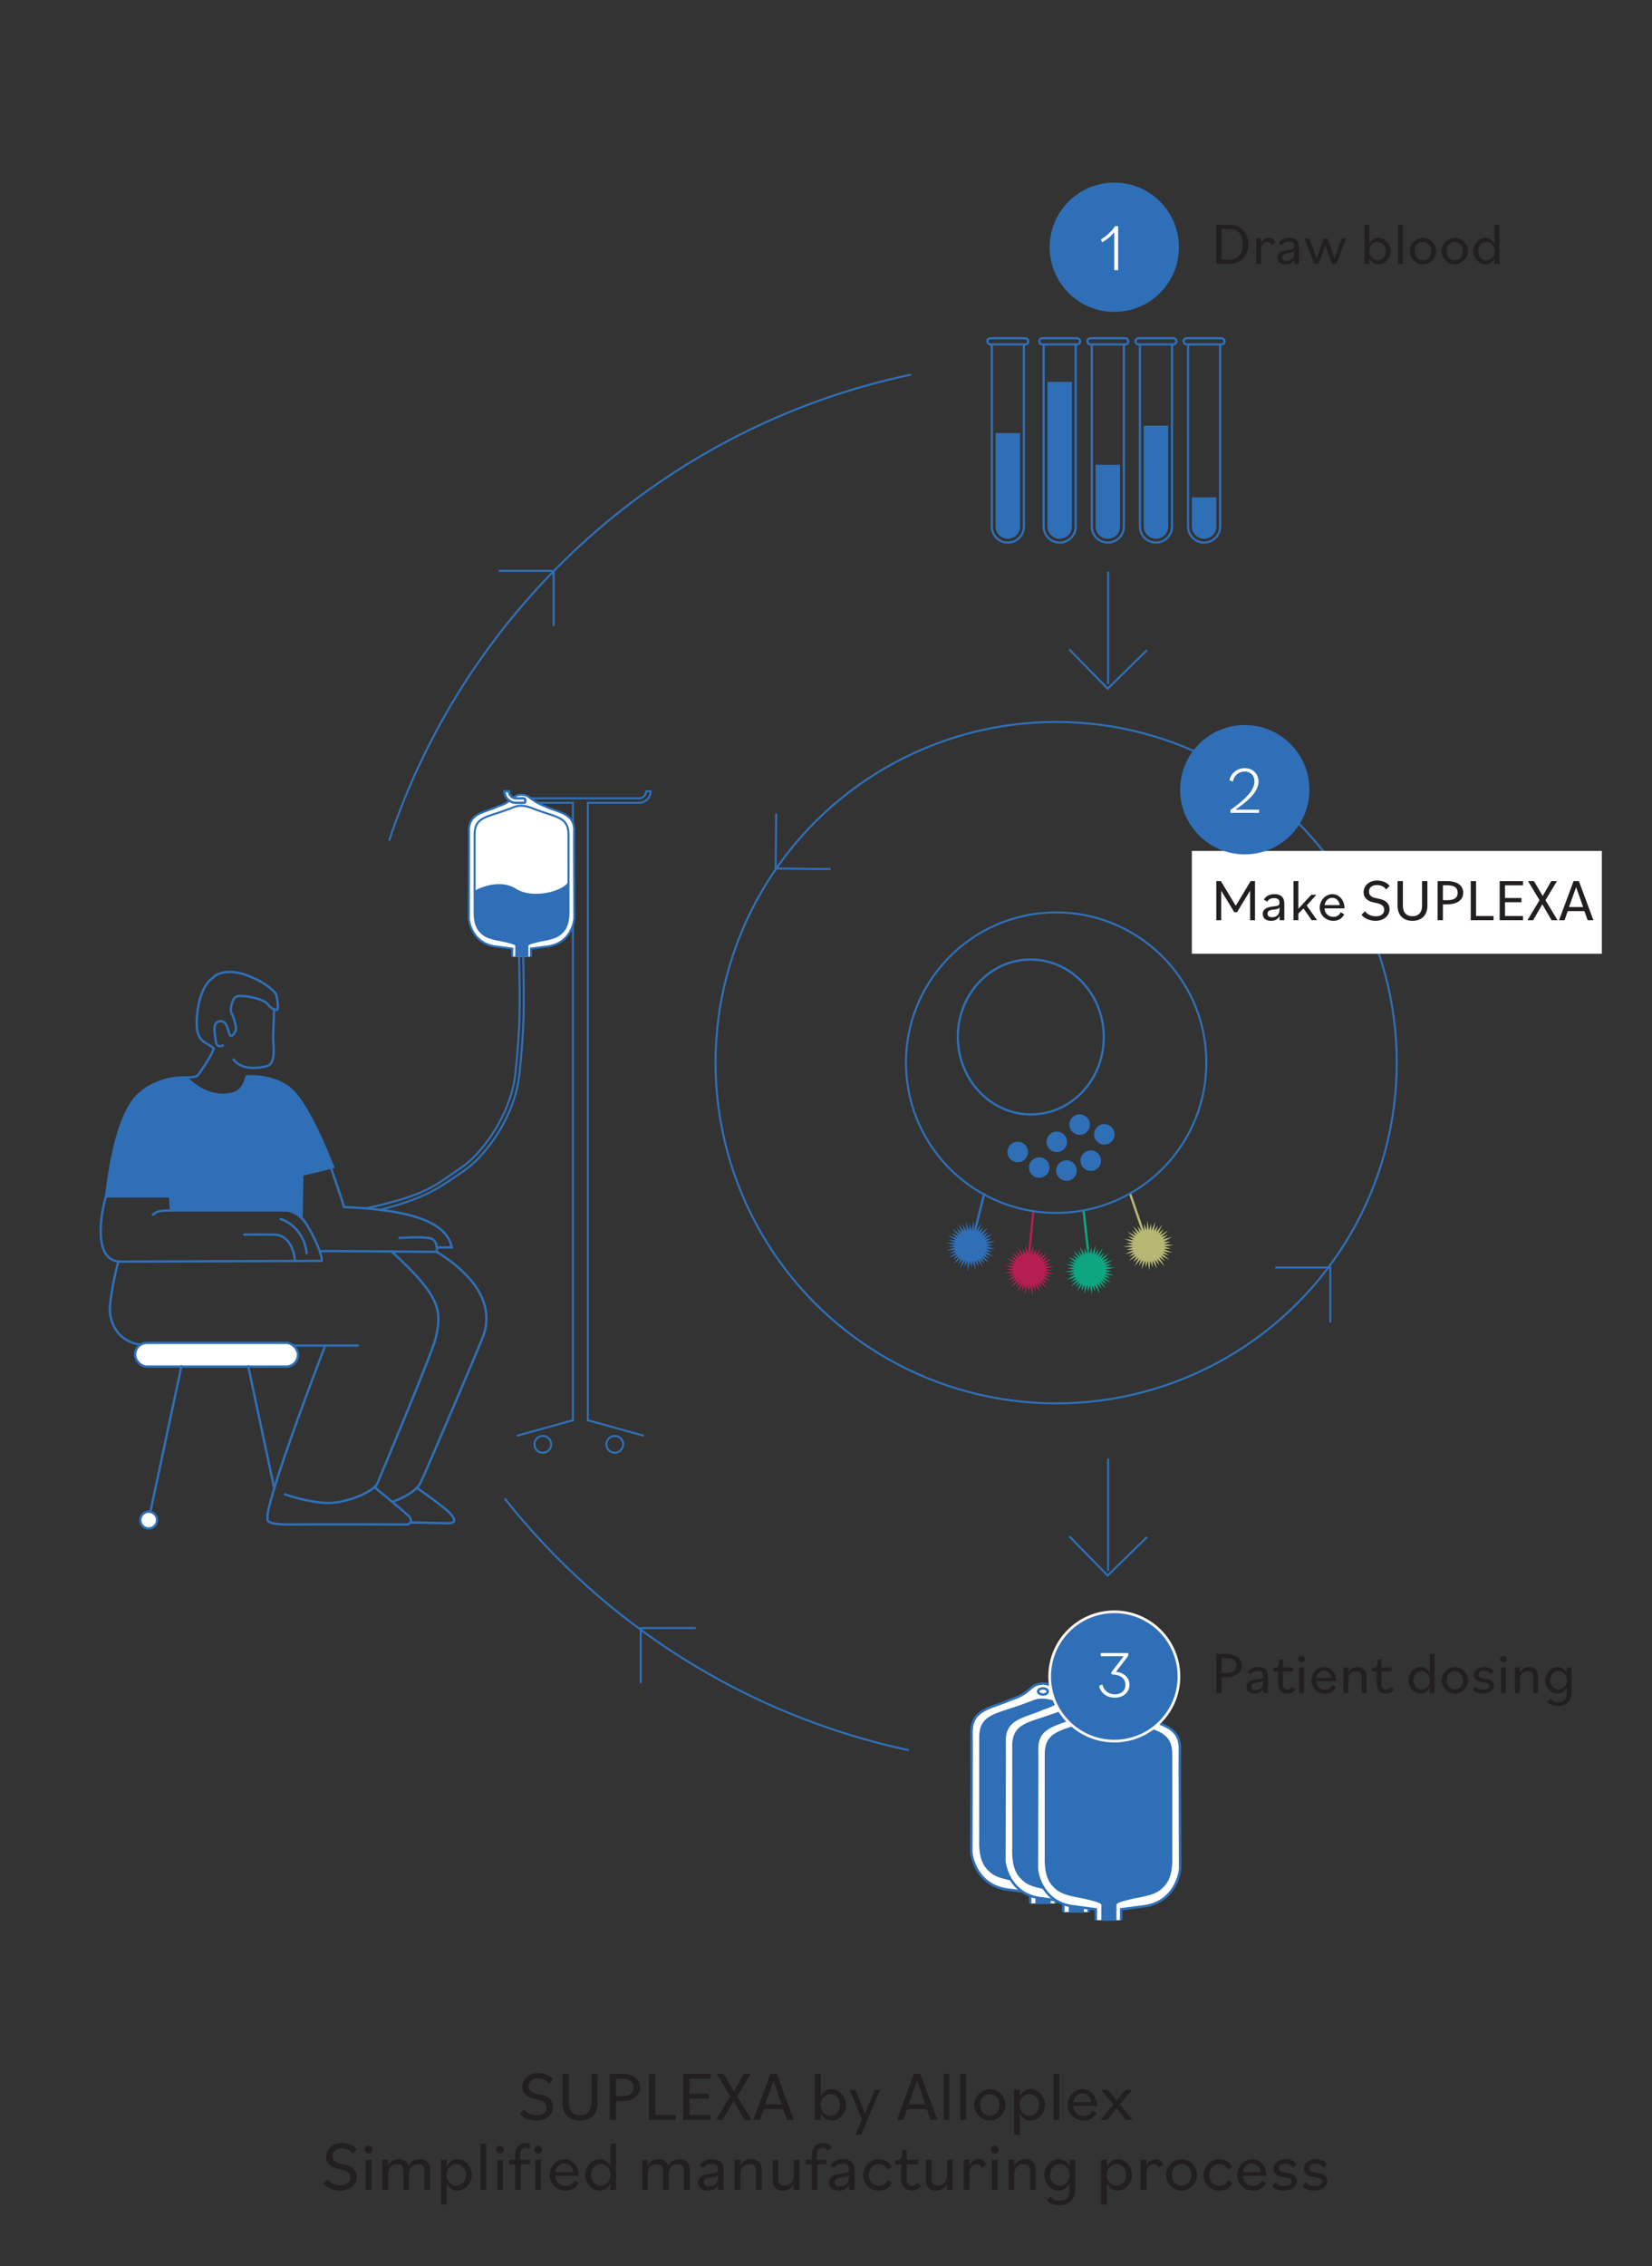 <?xml version="1.0" encoding="UTF-8"?><svg id="uuid-92709752-572c-476c-bec3-ce7478d8338c" xmlns="http://www.w3.org/2000/svg" viewBox="0 0 613.911 841.89"><rect x="0" y="0" width="613.911" height="841.89" fill="#333333" stroke="none"/><path d="M382.862,707.104v-4.059s-8.307-1.038-9.346-1.227c-10.856-1.982-12.555-12.461-12.555-14.065,0-1.605.189-44.084.094-45.17.472-7.93,8.118-8.213,14.49-11.186,7.93-2.478,6.868-5.593,11.611-5.947l.33-.047c4.555.189,3.682,2.643,12.13,5.994,6.372,2.974,14.018,3.257,14.49,11.186-.094,1.086.094,43.565.094,45.17s-1.699,12.083-12.555,14.065c-1.038.189-9.346,1.227-9.346,1.227v4.059" fill="#fff" stroke="#2f6fb7" stroke-miterlimit="10" stroke-width=".922"/><path d="M384.766,707.328l.177-5.841c0-1.038-4.724-1.935-7.084-2.502-8.496-1.416-9.44-3.021-10.761-4.248-3.682-3.493-3.21-10.006-3.21-11.705s0-37.476,0-37.476c0-8.968,6.136-8.685,16.897-12.744.92-.283,2.738-1.038,2.738-1.038,1.133-.378,4.059-1.982,10.856,1.038,10.761,4.059,16.897,3.776,16.897,12.744v37.476c0,1.699.472,8.213-3.21,11.705-1.322,1.227-2.266,2.832-10.761,4.248-2.36.566-6.512,1.354-6.769,2.36l-.106,5.983" fill="#2f6fb7"/><ellipse cx="387.582" cy="628.364" rx="1.805" ry="1.133" fill="#fff" stroke="#2f6fb7" stroke-miterlimit="10" stroke-width=".922"/><path d="M395.134,710.314v-4.059s-8.307-1.038-9.346-1.227c-10.856-1.982-12.555-12.461-12.555-14.065,0-1.605.189-44.084.094-45.17.472-7.93,8.118-8.213,14.49-11.186,7.93-2.478,6.868-5.593,11.611-5.947l.33-.047c4.555.189,3.682,2.643,12.13,5.994,6.372,2.974,14.018,3.257,14.49,11.186-.094,1.086.094,43.565.094,45.17s-1.699,12.083-12.555,14.065c-1.038.189-9.346,1.227-9.346,1.227v4.059" fill="#fff" stroke="#2f6fb7" stroke-miterlimit="10" stroke-width=".922"/><path d="M397.144,710.55l.071-5.853c0-1.038-4.724-1.935-7.084-2.502-8.496-1.416-9.44-3.021-10.761-4.248-3.682-3.493-3.21-10.006-3.21-11.705,0-1.699,0-37.476,0-37.476,0-8.968,6.136-8.685,16.897-12.744.92-.283,2.738-1.038,2.738-1.038,1.133-.378,4.059-1.982,10.856,1.038,10.761,4.059,16.897,3.776,16.897,12.744v37.476c0,1.699.472,8.213-3.21,11.705-1.322,1.227-2.266,2.832-10.761,4.248-2.36.566-6.512,1.354-6.769,2.36v5.994" fill="#2f6fb7"/><ellipse cx="399.854" cy="631.573" rx="1.805" ry="1.133" fill="#fff" stroke="#2f6fb7" stroke-miterlimit="10" stroke-width=".922"/><path d="M407.217,713.335v-4.059s-8.307-1.038-9.346-1.227c-10.856-1.982-12.555-12.461-12.555-14.065,0-1.605.189-44.084.094-45.17.472-7.93,8.118-8.213,14.49-11.186,7.93-2.478,6.868-5.593,11.611-5.947l.33-.047c4.555.189,3.682,2.643,12.13,5.994,6.372,2.974,14.018,3.257,14.49,11.186-.094,1.086.094,43.565.094,45.17s-1.699,12.083-12.555,14.065c-1.038.189-9.346,1.227-9.346,1.227v4.059" fill="#fff" stroke="#2f6fb7" stroke-miterlimit="10" stroke-width=".922"/><path d="M409.227,713.559l.071-5.841c0-1.038-4.724-1.935-7.084-2.502-8.496-1.416-9.44-3.021-10.761-4.248-3.682-3.493-3.21-10.006-3.21-11.705,0-1.699,0-37.476,0-37.476,0-8.968,6.136-8.685,16.897-12.744.92-.283,2.738-1.038,2.738-1.038,1.133-.378,4.059-1.982,10.856,1.038,10.761,4.059,16.897,3.776,16.897,12.744v37.476c0,1.699.472,8.213-3.21,11.705-1.322,1.227-2.266,2.832-10.761,4.248-2.36.566-6.512,1.354-6.769,2.36v5.983" fill="#2f6fb7"/><ellipse cx="411.937" cy="634.594" rx="1.805" ry="1.133" fill="#fff" stroke="#2f6fb7" stroke-miterlimit="10" stroke-width=".922"/><line id="uuid-58291aa0-0565-4735-ac39-460b837d549d" x1="362.141" y1="457.91" x2="365.788" y2="443.268" fill="#fff" stroke="#2f6fb7" stroke-miterlimit="10" stroke-width=".871"/><path id="uuid-af63bf1e-5217-49bd-92b5-dabc4f697cf5" d="M382.42,466.254l1.602-16.466" fill="#fff" stroke="#b51e52" stroke-miterlimit="10" stroke-width=".871"/><line id="uuid-9e142f76-9e49-4464-99f5-cba2cf145469" x1="404.301" y1="464.21" x2="402.699" y2="449.898" fill="#fff" stroke="#0ea680" stroke-miterlimit="10" stroke-width=".871"/><line id="uuid-7251a572-0407-4634-9774-6b187a7bad16" x1="425.023" y1="458.242" x2="419.959" y2="443.425" fill="#fff" stroke="#b7b774" stroke-miterlimit="10" stroke-width=".871"/><path id="uuid-ca88a5da-0c2c-48af-826c-f888ef002516" d="M391.719,473.307l-3.455-1.033h0l2.663-.427-2.654-.487h0l3.482-.956-3.619.084h0l2.398-1.229-2.672.359h0l3.03-1.98-3.415,1.195h0l1.904-1.912-2.424,1.169h0l2.262-2.817-2.885,2.193h0l1.222-2.407-2.006,1.767h0l1.289-3.413-2.065,2.979h0l.41-2.663-1.284,2.373h0l.179-3.628-1.075,3.5h0l-.427-2.663-.487,2.654h0l-.948-3.5.077,3.627h0l-1.229-2.398.359,2.672-1.989-3.03,1.203,3.413h0l-1.972-1.896,1.161,2.424-2.817-2.262,2.193,2.885h0l-2.407-1.222,1.844,1.946-3.371-1.28,2.979,2.065h0l-2.663-.41,2.356,1.272-3.593-.171,3.455,1.042h0l-2.654.427,2.638.487-3.474.948,3.619-.077h0l-2.407,1.229,2.663-.359-3.013,1.972,3.413-1.186h0l-1.904,1.912,2.424-1.161-2.253,2.808,2.876-2.185h0l-1.222,2.407,1.955-1.861-1.28,3.413,2.04-2.851h0l-.418,2.663,1.289-2.373-.179,3.602,1.041-3.413h0l.427,2.654.469-2.56,1.039,3.81-.084-4.003,1.195,2.347-.35-2.68h0l1.98,3.013-1.195-3.413h0l1.912,1.903-1.058-2.398h0l2.808,2.253-2.185-2.868h0l2.407,1.222-1.861-1.955h0l3.371,1.272-2.919-2.107h0l2.663.418-2.373-1.289h0l3.593.14Z" fill="#b51e52" fill-rule="evenodd"/><path id="uuid-4d3b23b4-443d-45cc-bd63-5720804749b1" d="M369.237,466.735l-3.064-1.896h0l2.68.273-2.441-1.161h3.61s-3.516-.854-3.516-.854h0l2.638-.563-2.672-.35h0l3.413-1.135-3.61.265h0l2.33-1.357-2.646.495h0l2.919-2.143-3.354,1.374h0l1.801-2.014-2.373,1.297h0l2.117-2.945-2.766,2.271h0l1.093-2.467-1.854,1.955h0l1.109-3.413-1.903,3.09h0l.273-2.68-1.152,2.441h0v-3.619s-.854,3.525-.854,3.525h0l-.572-2.638-.341,2.672-1.135-3.413.265,3.61h0l-1.475-2.475.495,2.646-2.143-2.919,1.374,3.354h0l-2.006-1.801,1.28,2.364-2.927-2.117,2.347,2.765h0l-2.484-1.016,1.946,1.844-3.413-1.101,3.081,1.903h0l-2.672-.273,2.416,1.144h-3.601s3.516.854,3.516.854h0l-2.638.572,2.663.341-3.413,1.127,3.61-.265h0l-2.33,1.348,2.638-.487-2.902,2.125,3.346-1.374h0l-1.801,2.006,2.364-1.289-2.107,2.927,2.757-2.339h0l-1.093,2.467,1.861-1.963-1.101,3.413,1.896-3.056h0l-.273,2.68,1.109-2.339v3.952s.948-3.892.948-3.892l.555,2.56.35-2.68h0l1.127,3.413-.265-3.602h0l1.357,2.33-.495-2.646h0l2.134,2.902-1.323-3.081h0l2.014,1.801-1.297-2.373h0l2.936,2.117-2.339-2.757h0l2.467,1.093-1.955-1.861h0l3.47,1.037Z" fill="#2f6fb7" fill-rule="evenodd"/><path id="uuid-94dcbca0-a697-4a40-82a7-a6e06b178fcc" d="M414.337,470.866l-3.61-.111h0l2.458-1.101-2.689.213h0l3.124-1.818-3.474,1.016h0l2.006-1.81-2.492,1.041h0l2.407-2.706-2.996,2.04h0l1.348-2.339-2.049,1.707h0l1.451-3.303-2.219,2.868h0l.555-2.638-1.408,2.296h0l.367-3.602-1.229,3.413h0l-.29-2.68-.691,2.62h0l-.768-3.542-.084,3.542h0l-1.101-2.458.213,2.689h0l-1.826-3.133,1.016,3.482h0l-1.81-1.997,1.041,2.484-2.706-2.407,2.04,2.996h0l-2.339-1.34,1.707,2.04-3.312-1.451,2.868,2.219h0l-2.646-.555,2.296,1.4-3.594-.367,3.413,1.229h0l-2.68.282,2.612.623-3.525.768,3.61.111-2.45,1.101,2.672-.214-3.184,1.972,3.474-1.007h0l-1.997,1.81,2.475-1.024-2.381,2.697,2.987-2.031h0l-1.34,2.339,2.04-1.75-1.451,3.294,2.211-2.859h0l-.555,2.637,1.4-2.296-.359,3.585,1.222-3.413h0l.282,2.68.632-2.62.758,3.525.111-3.602h0l1.101,2.458-.205-2.56,1.989,3.413-1.127-3.841,1.767,1.955-1.033-2.492h0l2.697,2.407-2.031-2.987h0l2.347,1.348-1.758-2.049h0l3.294,1.451-2.851-2.211h0l2.638.555-2.304-1.406h0l3.585.367-3.413-1.222h0l2.68-.29-2.62-.623h0l3.703-.817Z" fill="#0ea680" fill-rule="evenodd"/><path id="uuid-62921810-2906-42af-a499-dcd31e8df65b" d="M435.556,459.555l-3.516.854h0l2.091-1.707-2.56.905h0l2.56-2.56-3.09,1.877h0l1.433-2.339-2.134,1.647h0l1.63-3.226-2.364,2.739h0l.691-2.56-1.528,2.219h0l.555-3.576-1.409,3.346h0l-.154-2.697-.758,2.56h0l-.58-3.576-.299,3.619h0l-.964-2.56.068,2.697h0l-1.707-3.226.854,3.525h0l-1.707-2.088.905,2.56h0l-2.56-2.56,1.886,3.107h0l-2.262-1.468,1.639,2.134-3.235-1.63,2.748,2.373h0l-2.612-.7,2.219,1.519-3.576-.548,3.346,1.4h0l-2.697.145,2.56.758-3.568.58,3.619.299h0l-2.518.973,2.68-.077-3.202,1.647,3.516-.854-2.083,1.707,2.56-.896-2.56,2.56,3.09-1.878h0l-1.468,2.271,2.125-1.639-1.613,3.209,2.356-2.731h0l-.691,2.56,1.519-2.219-.555,3.559,1.4-3.329h0l.145,2.697.758-2.56.581,3.559.299-3.593h0l.973,2.56-.077-2.697,1.656,3.202-.854-3.5h0l1.707,2.091-.854-2.441,2.8,2.781-2.074-3.413,2.287,1.588-1.622-2.134h0l3.218,1.622-2.739-2.356h0l2.603.7-2.219-1.528h0l3.559.548-3.329-1.39h0l2.689-.145-2.56-.758h0l3.559-.58-3.593-.299h0l2.518-.973-2.697.077h0l3.185-1.763Z" fill="#b7b774" fill-rule="evenodd"/><circle cx="228.464" cy="536.564" r="3.122" fill="none" stroke="#2f6fb7" stroke-linecap="round" stroke-miterlimit="10" stroke-width=".75"/><circle cx="201.714" cy="536.564" r="3.122" fill="none" stroke="#2f6fb7" stroke-linecap="round" stroke-miterlimit="10" stroke-width=".75"/><circle id="uuid-cc00a37c-ffa1-437f-a492-c0d91c78a537" cx="410.396" cy="421.406" r="3.815" fill="#2f6fb7"/><circle id="uuid-94940f57-3c15-49b0-b1ac-da7ff303e373" cx="405.336" cy="431.174" r="3.815" fill="#2f6fb7"/><circle id="uuid-f7318e3d-aaad-4a42-823b-b137b70a7ab5" cx="396.317" cy="434.849" r="3.815" fill="#2f6fb7"/><circle id="uuid-559c43a7-aa39-4123-8fd4-9e9785e22ef1" cx="386.184" cy="433.733" r="3.815" fill="#2f6fb7"/><circle id="uuid-43912027-9ba9-4add-8f6f-7fc86d0abee3" cx="401.215" cy="417.785" r="3.815" fill="#2f6fb7"/><circle id="uuid-1adcd9e5-03e5-4444-b4b1-1b6951d41307" cx="392.717" cy="424.197" r="3.815" fill="#2f6fb7"/><circle id="uuid-9af91601-0105-4e73-a8d2-536b38b29bb2" cx="378.193" cy="427.951" r="3.815" fill="#2f6fb7"/><ellipse id="uuid-bbfb0867-afab-458a-b85a-a508353ca537" cx="383.07" cy="385.226" rx="27.125" ry="28.772" transform="translate(-8.447 8.588) rotate(-1.27)" fill="none" stroke="#2f6fb7" stroke-linecap="round" stroke-miterlimit="10" stroke-width=".75"/><ellipse id="uuid-352cf161-aa7e-4dcb-af4c-a8bde3a6ae53" cx="383.07" cy="385.226" rx="27.125" ry="28.772" transform="translate(-8.447 8.588) rotate(-1.27)" fill="none" stroke="#2f6fb7" stroke-linecap="round" stroke-miterlimit="10" stroke-width=".75"/><path d="M239.262,533.373l-20.814-5.759h0v-229.374h19.045c2.372,0,4.301-1.93,4.301-4.302h-1.665c0,1.454-1.183,2.637-2.636,2.637h-41.455v1.665h16.859v229.374l-20.814,5.759" fill="none" stroke="#2f6fb7" stroke-miterlimit="10" stroke-width=".75"/><path d="M190.34,355.374v-2.99s-6.118-.765-6.883-.904c-7.995-1.46-9.247-9.177-9.247-10.359,0-1.182.139-32.468.07-33.268.348-5.84,5.979-6.049,10.672-8.239,5.84-1.825,5.058-4.119,8.552-4.38l.243-.035c3.355.139,2.712,1.947,8.934,4.415,4.693,2.19,10.325,2.399,10.672,8.239-.07.8.07,32.086.07,33.268s-1.251,8.899-9.247,10.359c-.765.139-6.883.904-6.883.904v2.99" fill="#fff" stroke="#2f6fb7" stroke-miterlimit="10" stroke-width=".75"/><path d="M191.82,355.539l.052-4.302c0-.765-3.479-1.425-5.217-1.842-6.257-1.043-6.953-2.225-7.926-3.129-2.712-2.572-2.364-7.37-2.364-8.621,0-1.251,0-27.602,0-27.602,0-6.605,4.519-6.396,12.445-9.386.678-.209,2.016-.765,2.016-.765.834-.278,2.99-1.46,7.995.765,7.926,2.99,12.445,2.781,12.445,9.386v27.602c0,1.251.348,6.049-2.364,8.621-.973.904-1.669,2.086-7.926,3.129-1.738.417-4.796.997-4.986,1.738v4.406" fill="#fff" stroke="#2f6fb7" stroke-miterlimit="10" stroke-width=".75"/><ellipse cx="193.816" cy="297.381" rx="1.33" ry=".834" fill="#fff" stroke="#2f6fb7" stroke-miterlimit="10" stroke-width=".871"/><path d="M195.991,355.539v-4.406c.19-.741,3.247-1.321,4.986-1.738,6.257-1.043,6.953-2.225,7.926-3.129,2.712-2.572,2.364-7.37,2.364-8.621v-9.977c-.029-.13-.206.209-.206.209-2.607,3.546-13.453,6.049-19.293,2.294-5.84-3.754-13.557-.417-15.33.73l-.072,1.877s0,3.615,0,4.867c0,1.251-.348,6.049,2.364,8.621.973.904,1.669,2.086,7.926,3.129,1.738.417,5.217,1.078,5.217,1.842l-.052,4.302" fill="none"/><path d="M195.17,297.861c0,.21-.17.379-.379.379h-3.02c-2.372,0-4.302-1.93-4.302-4.302h1.665c0,1.454,1.183,2.637,2.637,2.637h2.905c.273,0,.494.221.494.494v.792Z" fill="#fff" stroke="#2f6fb7" stroke-miterlimit="10" stroke-width=".871"/><path d="M195.991,355.539v-4.406c.19-.741,3.247-1.321,4.986-1.738,6.257-1.043,6.953-2.225,7.926-3.129,2.712-2.572,2.364-7.37,2.364-8.621v-9.977c-.029-.13-.206.209-.206.209-2.607,3.546-13.453,6.049-19.293,2.294-5.84-3.754-13.557-.417-15.33.73l-.072,1.877s0,3.615,0,4.867c0,1.251-.348,6.049,2.364,8.621.973.904,1.669,2.086,7.926,3.129,1.738.417,5.217,1.078,5.217,1.842l-.052,4.302" fill="#2f6fb7"/><circle cx="414.096" cy="622.785" r="24.022" fill="#2f6fb7" stroke="#fff6ef" stroke-miterlimit="10"/><path d="M408.415,626.327l1.239-.57c.57,2.329,2.305,3.668,4.684,3.668,2.403,0,3.891-1.388,3.891-3.544,0-2.205-1.686-3.767-4.956-3.816l-.421-.619,4.732-6.195h-8.549v-1.164h10.234v1.04l-4.56,5.947c3.072.248,5.03,2.305,5.03,4.758,0,2.701-2.156,4.832-5.452,4.832-2.948,0-5.229-1.685-5.873-4.336Z" fill="#fff"/><circle cx="414.096" cy="91.849" r="24.022" fill="#2f6fb7"/><path d="M414.067,86.192c-1.065,1.462-2.503,2.651-4.485,3.841l-.446-1.115c2.132-1.289,3.841-2.85,5.254-4.907h1.14v16.355h-1.462v-14.174Z" fill="#fff"/><path d="M144.607,312.284c29.007-87.214,102.756-153.996,194.026-173.129" fill="none" stroke="#2f6fb7" stroke-miterlimit="10" stroke-width=".75"/><path d="M337.763,650.199c-60.456-12.889-113.167-46.698-150.194-93.487" fill="none" stroke="#2f6fb7" stroke-miterlimit="10" stroke-width=".75"/><circle cx="392.486" cy="394.769" r="126.578" fill="none" stroke="#2f6fb7" stroke-miterlimit="10" stroke-width=".75"/><polyline points="185.329 212.065 205.761 212.065 205.761 232.497" fill="none" stroke="#2f6fb7" stroke-miterlimit="10" stroke-width=".75"/><polyline points="473.931 470.869 494.362 470.869 494.362 491.301" fill="none" stroke="#2f6fb7" stroke-miterlimit="10" stroke-width=".75"/><polyline points="308.666 322.843 288.235 322.632 288.446 302.201" fill="none" stroke="#2f6fb7" stroke-miterlimit="10" stroke-width=".75"/><polyline points="426.23 241.53 411.634 255.828 397.337 241.232" fill="none" stroke="#2f6fb7" stroke-miterlimit="10" stroke-width=".75"/><polyline points="238.112 625.244 238.112 604.812 258.544 604.812" fill="none" stroke="#2f6fb7" stroke-miterlimit="10" stroke-width=".75"/><path d="M451.995,83.486h4.797c4.379,0,7.151,2.992,7.151,7.261s-2.772,7.261-7.151,7.261h-4.797v-14.522ZM453.976,85.026v11.442h2.729c3.345,0,5.171-2.179,5.171-5.721s-1.826-5.721-5.171-5.721h-2.729Z" fill="#231f20"/><path d="M466.823,88.546h.595c.66,0,.946-.022,1.21-.132v2.134c.506-1.518,1.584-2.222,2.883-2.222,1.188,0,2.002.572,2.442,1.76l-1.452.968c-.396-.814-.793-1.188-1.562-1.188-1.32,0-2.311,1.078-2.311,3.036v5.105h-1.805v-9.461Z" fill="#231f20"/><path d="M474.721,95.653c0-2.112,2.112-2.574,4.093-2.794,1.54-.176,2.112-.242,2.112-1.364,0-1.144-.616-1.694-2.002-1.694-1.254,0-2.091.462-2.509,1.32l-1.254-.748c.616-1.32,2.112-2.046,3.982-2.046,2.267,0,3.587,1.144,3.587,3.498v6.183h-1.761v-1.628c-.506,1.21-1.628,1.849-3.19,1.849-1.892,0-3.059-.924-3.059-2.575ZM480.948,94.047v-.836c-.33.572-.836.682-1.914.814-1.232.154-2.553.286-2.553,1.518,0,.836.528,1.364,1.694,1.364,1.54,0,2.772-.858,2.772-2.86Z" fill="#231f20"/><path d="M484.753,88.546h1.826l2.685,7.481,2.706-7.525h1.299l2.618,7.569,2.75-7.525h1.629l-3.587,9.461h-1.694l-2.464-7.041-2.531,7.041h-1.628l-3.608-9.461Z" fill="#231f20"/><path d="M508.865,95.852v2.156h-1.805v-14.522h.595c.66,0,.946-.022,1.21-.132v7.349c.55-1.342,1.782-2.376,3.433-2.376,2.354,0,4.488,2.266,4.488,4.951,0,2.684-2.134,4.951-4.488,4.951-1.65,0-2.883-1.034-3.433-2.376ZM514.939,93.277c0-2.002-1.387-3.411-3.103-3.411-1.519,0-3.037,1.408-3.037,3.411,0,2.002,1.519,3.41,3.037,3.41,1.716,0,3.103-1.408,3.103-3.41Z" fill="#231f20"/><path d="M519.49,83.486h.595c.66,0,.946-.022,1.21-.132v14.654h-1.805v-14.522Z" fill="#231f20"/><path d="M523.891,93.277c0-2.641,2.288-4.951,4.906-4.951,2.619,0,4.907,2.31,4.907,4.951,0,2.64-2.288,4.951-4.907,4.951-2.618,0-4.906-2.311-4.906-4.951ZM531.856,93.277c0-2.002-1.342-3.411-3.059-3.411-1.716,0-3.058,1.408-3.058,3.411,0,2.002,1.342,3.41,3.058,3.41,1.717,0,3.059-1.408,3.059-3.41Z" fill="#231f20"/><path d="M535.683,93.277c0-2.641,2.288-4.951,4.906-4.951,2.619,0,4.907,2.31,4.907,4.951,0,2.64-2.288,4.951-4.907,4.951-2.618,0-4.906-2.311-4.906-4.951ZM543.648,93.277c0-2.002-1.342-3.411-3.059-3.411-1.716,0-3.058,1.408-3.058,3.411,0,2.002,1.342,3.41,3.058,3.41,1.717,0,3.059-1.408,3.059-3.41Z" fill="#231f20"/><path d="M547.475,93.277c0-2.685,2.134-4.951,4.488-4.951,1.65,0,2.883,1.034,3.433,2.376v-7.217h.594c.66,0,.946-.022,1.211-.132v14.654h-1.805v-2.156c-.55,1.342-1.782,2.376-3.433,2.376-2.354,0-4.488-2.267-4.488-4.951ZM555.462,93.277c0-2.002-1.519-3.411-3.037-3.411-1.716,0-3.102,1.408-3.102,3.411,0,2.002,1.386,3.41,3.102,3.41,1.519,0,3.037-1.408,3.037-3.41Z" fill="#231f20"/><path d="M451.995,614.422h3.543c3.74,0,5.984,1.628,5.984,4.312s-2.244,4.312-5.984,4.312h-1.562v5.896h-1.98v-14.521ZM453.976,615.962v5.545h1.65c2.574,0,3.828-.88,3.828-2.772s-1.254-2.772-3.828-2.772h-1.65Z" fill="#231f20"/><path d="M463.193,626.59c0-2.113,2.112-2.574,4.093-2.795,1.54-.176,2.112-.242,2.112-1.364,0-1.144-.616-1.694-2.002-1.694-1.254,0-2.091.463-2.509,1.32l-1.254-.748c.616-1.32,2.112-2.046,3.982-2.046,2.267,0,3.587,1.144,3.587,3.498v6.183h-1.761v-1.628c-.506,1.21-1.628,1.849-3.19,1.849-1.892,0-3.059-.924-3.059-2.574ZM469.421,624.984v-.837c-.33.572-.836.683-1.914.814-1.232.154-2.553.286-2.553,1.519,0,.836.528,1.364,1.694,1.364,1.54,0,2.772-.858,2.772-2.86Z" fill="#231f20"/><path d="M474.984,625.358v-4.467h-1.848v-1.232h.242c1.584,0,1.936-.77,1.936-1.98v-1.188h.265c.66,0,.946-.021,1.21-.133v3.125h3.719v1.408h-3.719v4.709c0,1.475.727,2.068,1.606,2.068.77,0,1.32-.375,1.694-.924l1.231.836c-.527,1.012-1.628,1.584-2.926,1.584-2.091,0-3.411-1.496-3.411-3.807Z" fill="#231f20"/><path d="M482.486,616.27c0-.682.528-1.209,1.232-1.209s1.232.527,1.232,1.209c0,.683-.528,1.211-1.232,1.211s-1.232-.528-1.232-1.211ZM482.817,619.483h.595c.66,0,.946-.021,1.21-.132v9.593h-1.805v-9.461Z" fill="#231f20"/><path d="M487.326,624.258c0-2.686,2.156-4.995,4.709-4.995,2.508,0,4.511,2.179,4.511,5.28h-7.416c.045,1.738,1.255,3.146,3.279,3.146,1.364,0,2.222-.638,2.684-1.693l1.343.726c-.704,1.474-2.091,2.442-4.026,2.442-2.971,0-5.083-2.244-5.083-4.906ZM489.152,623.333h5.633c-.176-1.452-1.232-2.706-2.816-2.706-1.562,0-2.641,1.254-2.816,2.706Z" fill="#231f20"/><path d="M499.25,619.483h.595c.66,0,.946-.021,1.21-.132v2.091c.572-1.431,1.914-2.179,3.498-2.179,2.047,0,3.257,1.231,3.257,3.454v6.227h-1.804v-5.963c0-1.539-.639-2.134-1.959-2.134-1.782,0-2.992,1.101-2.992,3.059v5.038h-1.805v-9.461Z" fill="#231f20"/><path d="M511.592,625.358v-4.467h-1.848v-1.232h.242c1.584,0,1.936-.77,1.936-1.98v-1.188h.265c.66,0,.946-.021,1.21-.133v3.125h3.719v1.408h-3.719v4.709c0,1.475.727,2.068,1.606,2.068.77,0,1.32-.375,1.694-.924l1.231.836c-.527,1.012-1.628,1.584-2.926,1.584-2.091,0-3.411-1.496-3.411-3.807Z" fill="#231f20"/><path d="M523.405,624.213c0-2.684,2.134-4.95,4.488-4.95,1.65,0,2.883,1.034,3.433,2.376v-7.217h.595c.659,0,.945-.021,1.21-.133v14.654h-1.805v-2.156c-.55,1.343-1.782,2.377-3.433,2.377-2.354,0-4.488-2.267-4.488-4.951ZM531.393,624.213c0-2.002-1.519-3.41-3.037-3.41-1.716,0-3.102,1.408-3.102,3.41s1.386,3.41,3.102,3.41c1.519,0,3.037-1.408,3.037-3.41Z" fill="#231f20"/><path d="M535.726,624.213c0-2.641,2.288-4.95,4.906-4.95,2.619,0,4.907,2.31,4.907,4.95s-2.288,4.951-4.907,4.951c-2.618,0-4.906-2.311-4.906-4.951ZM543.691,624.213c0-2.002-1.342-3.41-3.059-3.41-1.716,0-3.058,1.408-3.058,3.41s1.342,3.41,3.058,3.41c1.717,0,3.059-1.408,3.059-3.41Z" fill="#231f20"/><path d="M547.319,627.69l1.034-1.145c.528.617,1.32,1.189,2.839,1.189,1.364,0,2.244-.463,2.244-1.365,0-.638-.44-1.1-1.717-1.32l-1.562-.264c-1.673-.286-2.442-1.342-2.442-2.508,0-1.761,1.76-3.015,3.872-3.015,1.496,0,2.772.616,3.389,1.562l-1.034,1.145c-.506-.77-1.43-1.275-2.574-1.275-1.122,0-1.914.483-1.914,1.408,0,.748.483,1.144,1.738,1.363l1.386.242c1.761.309,2.597,1.276,2.597,2.465,0,1.804-1.849,2.992-4.181,2.992-1.628,0-3.081-.572-3.675-1.475Z" fill="#231f20"/><path d="M557.461,616.27c0-.682.528-1.209,1.232-1.209s1.232.527,1.232,1.209c0,.683-.528,1.211-1.232,1.211s-1.232-.528-1.232-1.211ZM557.791,619.483h.595c.66,0,.946-.021,1.21-.132v9.593h-1.805v-9.461Z" fill="#231f20"/><path d="M563.026,619.483h.595c.66,0,.946-.021,1.21-.132v2.091c.572-1.431,1.914-2.179,3.498-2.179,2.047,0,3.257,1.231,3.257,3.454v6.227h-1.804v-5.963c0-1.539-.639-2.134-1.959-2.134-1.782,0-2.992,1.101-2.992,3.059v5.038h-1.805v-9.461Z" fill="#231f20"/><path d="M575.017,632.047l1.21-1.035c.572.814,1.343,1.32,2.772,1.32,2.2,0,3.19-1.122,3.19-3.322v-2.223c-.55,1.343-1.782,2.377-3.433,2.377-2.354,0-4.488-2.267-4.488-4.951,0-2.684,2.134-4.95,4.488-4.95,1.65,0,2.883,1.034,3.433,2.376v-2.156h.595c.659,0,.945-.021,1.21-.132v9.373c0,3.257-1.98,5.062-5.061,5.062-1.629,0-3.169-.507-3.917-1.738ZM582.256,624.213c0-2.002-1.519-3.41-3.037-3.41-1.716,0-3.102,1.408-3.102,3.41s1.386,3.41,3.102,3.41c1.519,0,3.037-1.408,3.037-3.41Z" fill="#231f20"/><line x1="411.783" y1="212.349" x2="411.783" y2="254.064" fill="none" stroke="#2f6fb7" stroke-miterlimit="10" stroke-width=".75"/><polyline points="426.23 570.995 411.634 585.293 397.337 570.697" fill="none" stroke="#2f6fb7" stroke-miterlimit="10" stroke-width=".75"/><line x1="411.783" y1="541.814" x2="411.783" y2="583.529" fill="none" stroke="#2f6fb7" stroke-miterlimit="10" stroke-width=".75"/><path d="M135.877,448.903c20.288-4.347,24.818-7.711,32.326-12.942,1.081-.754,2.2-1.533,3.432-2.365,7.086-4.783,18.314-19.218,19.909-35.009,1.64-16.232,1.837-22.583,1.321-44.251l1.531-.04c.519,21.751.32,28.13-1.328,44.445-1.662,16.459-13.033,31.033-20.576,36.125-1.223.826-2.336,1.602-3.413,2.352-6.703,4.671-12.848,8.455-27.715,12.159" fill="none" stroke="#2f6fb7" stroke-miterlimit="10" stroke-width=".75"/><path d="M68.932,400.292c1.703,1.041,6.243,6.432,14.189,6.432,2.838-.378,6.811,0,8.513-6.811,1.892-.378,12.297-.189,17.783,6.054,3.595,3.973,9.081,13.81,14.378,27.621-1.041.284-9.932,2.459-11.446,2.743l-.284,16.175c-.851-.851-3.122-2.838-6.149-2.838h-42.377l-.378-5.203h-23.743c.473-2.743,3.027-31.121,12.959-38.594,1.23-1.324,8.04-5.959,16.554-5.581Z" fill="#2f6fb7" stroke="#2f6fb7" stroke-linecap="round" stroke-miterlimit="10" stroke-width=".871"/><path d="M39.419,444.467c-.662,1.324-6.432,23.932,5.297,24.216l74.823-.284c.568-2.365-5.013-13.81-7.473-15.892" fill="none" stroke="#2f6fb7" stroke-linecap="round" stroke-miterlimit="10" stroke-width=".871"/><path d="M90.783,458.655c3.027-.095,9.838-.033,11.256,0,4.067.095,7,3.878,7.473,9.081" fill="none" stroke="#2f6fb7" stroke-linecap="round" stroke-miterlimit="10" stroke-width=".871"/><path d="M104.31,452.885c2.081.473,8.797,4.067,9.648,12.675" fill="none" stroke="#2f6fb7" stroke-linecap="round" stroke-miterlimit="10" stroke-width=".871"/><path d="M56.824,451.277c1.23-1.23,2.554-1.608,6.716-1.608" fill="none" stroke="#2f6fb7" stroke-linecap="round" stroke-miterlimit="10" stroke-width=".871"/><path d="M119.192,464.804c1.387-.126,43.134.252,43.134.252,0-1.261.378-4.667-3.027-5.171-3.405-.504-10.847,0-10.847,0" fill="none" stroke="#2f6fb7" stroke-linecap="round" stroke-miterlimit="10" stroke-width=".871"/><path d="M122.976,433.778s4.414,12.865,4.919,14.63c17.279.757,37.837,3.279,39.981,15.009h-5.423" fill="none" stroke="#2f6fb7" stroke-linecap="round" stroke-miterlimit="10" stroke-width=".871"/><path d="M68.932,400.292c1.986,0,3.595-.284,4.162-.473s5.959-8.23,6.338-10.311c-2.27-2.459-6.621-1.797-6.338-10.121.284-8.324,2.932-14.189,5.959-16.081,2.459-2.838,8.85-3.095,15.04,0,2.176.662,8.23,4.54,8.608,6.432s1.041,5.392.095,5.392-2.459-.757-3.122-1.892-3.311-2.081-5.108-2.554-6.054-1.135-7.094-.284-2.176,4.73-1.513,5.77,1.892,4.919,1.703,6.243-1.797,3.595-2.459,1.608-.946-4.635-3.216-4.635c-1.95,0-2.554,1.608-2.176,4.257s.095,6.054,3.027,4.73" fill="none" stroke="#2f6fb7" stroke-linecap="round" stroke-miterlimit="10" stroke-width=".871"/><path d="M101.85,374.847c0,1.23-.284,8.797-.378,10.594-.095,1.797,1.469,9.641-2.27,10.594-4.824,1.23-10.027.946-12.392-2.459" fill="none" stroke="#2f6fb7" stroke-linecap="round" stroke-miterlimit="10" stroke-width=".871"/><path d="M44.023,468.588c-.757,2.27-3.873,15.612-3.027,20.054.883,4.635,4.036,10.973,13.874,11.099,6.872.088,42.237.115,62.935.123,8.933.003,15.135.003,15.135.003" fill="none" stroke="#2f6fb7" stroke-linecap="round" stroke-miterlimit="10" stroke-width=".871"/><path d="M120.832,499.866s-21.819,56.629-21.441,63.944c.504.126-2.522,2.649,8.829,2.522,11.351-.126,43.26,0,43.26,0,1.64-.504,1.64-2.018,0-3.531s-12.261-10.304-12.261-10.304" fill="none" stroke="#2f6fb7" stroke-linecap="round" stroke-miterlimit="10" stroke-width=".871"/><path d="M105.823,555.108c3.531,1.261,11.982,3.658,18.036,3.153,6.054-.504,14.63-4.036,16.27-6.937,0,0,20.453-48.646,21.693-53.855,2.522-10.594,2.018-15.765-16.396-32.666" fill="none" stroke="#2f6fb7" stroke-linecap="round" stroke-miterlimit="10" stroke-width=".871"/><path d="M152.489,565.576c2.396,0,13.117.378,14.756.252s2.396-1.135,0-3.658-12.187-9.375-12.187-9.375" fill="none" stroke="#2f6fb7" stroke-linecap="round" stroke-miterlimit="10" stroke-width=".871"/><path d="M146.309,557.757c2.144-.883,8.072-3.153,9.964-6.937s22.752-52.743,23.459-54.864c3.153-9.459-.504-20.306-17.405-30.9" fill="none" stroke="#2f6fb7" stroke-linecap="round" stroke-miterlimit="10" stroke-width=".871"/><rect x="50.203" y="498.857" width="60.539" height="8.82" rx="4.41" ry="4.41" fill="#fff" stroke="#2f6fb7" stroke-linecap="round" stroke-miterlimit="10" stroke-width=".871"/><circle cx="55.256" cy="564.693" r="3.122" fill="#fff" stroke="#2f6fb7" stroke-linecap="round" stroke-miterlimit="10" stroke-width=".871"/><line x1="67.419" y1="507.56" x2="55.878" y2="561.666" fill="#fff" stroke="#2f6fb7" stroke-linecap="round" stroke-miterlimit="10" stroke-width=".871"/><line x1="92.241" y1="507.56" x2="101.845" y2="552.587" fill="#fff" stroke="#2f6fb7" stroke-linecap="round" stroke-miterlimit="10" stroke-width=".871"/><path d="M380.493,128.02v67.583c0,3.293-2.67,5.963-5.963,5.963h-0c-3.293,0-5.963-2.67-5.963-5.963v-67.583" fill="none" stroke="#2f6fb7" stroke-miterlimit="10" stroke-width=".822"/><path d="M379.085,160.894v34.709c0,2.512-2.043,4.555-4.555,4.555s-4.555-2.043-4.555-4.555v-34.709h9.11Z" fill="#2f6fb7"/><rect x="366.923" y="125.65" width="15.214" height="2.294" rx="1.147" ry="1.147" fill="none" stroke="#2f6fb7" stroke-miterlimit="10" stroke-width=".822"/><path d="M399.759,128.02v67.583c0,3.293-2.67,5.963-5.963,5.963h-0c-3.293,0-5.963-2.67-5.963-5.963v-67.583" fill="none" stroke="#2f6fb7" stroke-miterlimit="10" stroke-width=".822"/><path d="M398.351,141.858v53.746c0,2.512-2.043,4.555-4.555,4.555s-4.555-2.043-4.555-4.555v-53.746h9.11Z" fill="#2f6fb7"/><rect x="386.189" y="125.65" width="15.214" height="2.294" rx="1.147" ry="1.147" fill="none" stroke="#2f6fb7" stroke-miterlimit="10" stroke-width=".822"/><path d="M417.649,128.02v67.583c0,3.293-2.67,5.963-5.963,5.963h-0c-3.293,0-5.963-2.67-5.963-5.963v-67.583" fill="none" stroke="#2f6fb7" stroke-miterlimit="10" stroke-width=".822"/><path d="M416.241,172.668v22.936c0,2.512-2.043,4.555-4.555,4.555s-4.555-2.043-4.555-4.555v-22.936h9.11Z" fill="#2f6fb7"/><rect x="404.079" y="125.65" width="15.214" height="2.294" rx="1.147" ry="1.147" fill="none" stroke="#2f6fb7" stroke-miterlimit="10" stroke-width=".822"/><path d="M435.539,128.02v67.583c0,3.293-2.67,5.963-5.963,5.963h-0c-3.293,0-5.963-2.67-5.963-5.963v-67.583" fill="none" stroke="#2f6fb7" stroke-miterlimit="10" stroke-width=".822"/><path d="M434.131,158.142v37.461c0,2.512-2.043,4.555-4.555,4.555s-4.555-2.043-4.555-4.555v-37.461h9.11Z" fill="#2f6fb7"/><rect x="421.968" y="125.65" width="15.214" height="2.294" rx="1.147" ry="1.147" fill="none" stroke="#2f6fb7" stroke-miterlimit="10" stroke-width=".822"/><path d="M453.428,128.02v67.583c0,3.293-2.67,5.963-5.963,5.963h-0c-3.293,0-5.963-2.67-5.963-5.963v-67.583" fill="none" stroke="#2f6fb7" stroke-miterlimit="10" stroke-width=".822"/><path d="M452.02,184.747v10.856c0,2.512-2.043,4.555-4.555,4.555s-4.555-2.043-4.555-4.555v-10.856h9.11Z" fill="#2f6fb7"/><rect x="439.858" y="125.65" width="15.214" height="2.294" rx="1.147" ry="1.147" fill="none" stroke="#2f6fb7" stroke-miterlimit="10" stroke-width=".822"/><rect x="442.91" y="316.119" width="152.366" height="38.177" fill="#fff"/><path d="M451.995,327.329h1.717l5.522,9.175,5.522-9.175h1.629v14.522h-1.826v-10.979l-4.841,7.987h-1.057l-4.841-7.987v10.979h-1.826v-14.522Z" fill="#231f20"/><path d="M469.265,339.497c0-2.112,2.112-2.574,4.093-2.794,1.54-.176,2.112-.242,2.112-1.364,0-1.144-.616-1.694-2.002-1.694-1.254,0-2.091.462-2.509,1.32l-1.254-.748c.616-1.32,2.112-2.046,3.982-2.046,2.267,0,3.587,1.144,3.587,3.498v6.183h-1.761v-1.628c-.506,1.21-1.628,1.849-3.19,1.849-1.892,0-3.059-.924-3.059-2.575ZM475.492,337.891v-.836c-.33.572-.836.682-1.915.814-1.231.154-2.552.286-2.552,1.518,0,.836.528,1.364,1.694,1.364,1.54,0,2.772-.858,2.772-2.86Z" fill="#231f20"/><path d="M480.683,327.329h.595c.66,0,.946-.022,1.21-.132v10.43l4.797-5.237h1.914l-3.608,3.982,3.851,5.479h-2.002l-3.037-4.378-1.914,1.892v2.486h-1.805v-14.522Z" fill="#231f20"/><path d="M490.429,337.165c0-2.685,2.156-4.995,4.709-4.995,2.508,0,4.51,2.178,4.51,5.28h-7.415c.045,1.738,1.255,3.146,3.279,3.146,1.364,0,2.222-.638,2.684-1.694l1.343.726c-.704,1.474-2.091,2.442-4.026,2.442-2.971,0-5.083-2.245-5.083-4.907ZM492.255,336.24h5.633c-.176-1.452-1.232-2.707-2.816-2.707-1.562,0-2.641,1.254-2.816,2.707Z" fill="#231f20"/><path d="M505.961,339.805l1.32-1.298c.857,1.32,2.53,1.892,4.048,1.892,2.024,0,3.059-1.034,3.059-2.42,0-1.144-.704-2.002-2.332-2.376l-1.805-.418c-2.376-.55-3.521-1.914-3.521-3.718,0-2.442,2.068-4.357,5.018-4.357,1.87,0,3.828.77,4.664,2.024l-1.32,1.298c-.726-1.167-2.156-1.65-3.433-1.65-1.914,0-2.926,1.078-2.926,2.442,0,1.276.88,2.046,2.267,2.354l1.826.396c2.222.484,3.564,1.826,3.564,3.762,0,2.398-2.068,4.335-5.215,4.335-2.091,0-4.291-.858-5.215-2.267Z" fill="#231f20"/><path d="M519.358,336.394v-9.065h1.98v9.131c0,2.508,1.32,3.917,3.564,3.917,2.223,0,3.564-1.386,3.564-3.917v-9.131h1.98v9.065c0,3.608-2.112,5.677-5.545,5.677s-5.545-2.068-5.545-5.677Z" fill="#231f20"/><path d="M534.23,327.329h3.543c3.74,0,5.984,1.628,5.984,4.312s-2.244,4.312-5.984,4.312h-1.562v5.897h-1.98v-14.522ZM536.21,328.869v5.545h1.65c2.574,0,3.828-.88,3.828-2.772s-1.254-2.772-3.828-2.772h-1.65Z" fill="#231f20"/><path d="M546.55,327.329h1.98v12.96h6.491v1.562h-8.472v-14.522Z" fill="#231f20"/><path d="M557.308,327.329h8.67v1.562h-6.689v4.709h6.117v1.562h-6.117v5.127h6.689v1.562h-8.67v-14.522Z" fill="#231f20"/><path d="M572.114,334.414l-4.269-7.085h2.2l3.257,5.522,3.168-5.522h2.112l-4.269,7.063,4.489,7.459h-2.201l-3.454-5.897-3.41,5.897h-2.112l4.488-7.437Z" fill="#231f20"/><path d="M584.764,327.329h1.98l5.391,14.522h-2.134l-1.21-3.389h-6.184l-1.188,3.389h-2.047l5.391-14.522ZM583.07,336.966h5.259l-2.619-7.393-2.64,7.393Z" fill="#231f20"/><path id="uuid-254f937a-d09f-4917-91f7-de90cc6469ad" d="M391.242,338.968c-30.818.687-55.245,26.226-54.558,57.044.687,30.818,26.226,55.245,57.044,54.558,30.818-.687,55.245-26.226,54.558-57.044-.686-30.814-26.219-55.238-57.033-54.558l-.011 0Z" fill="none" stroke="#2f6fb7" stroke-linecap="round" stroke-miterlimit="10" stroke-width=".75"/><circle cx="462.579" cy="293.37" r="24.022" fill="#2f6fb7"/><path d="M457.23,300.912c6.097-4.312,8.946-7.558,8.946-10.655,0-2.23-1.462-3.643-3.643-3.643s-3.916,1.388-4.411,3.767l-1.239-.545c.619-2.701,2.899-4.46,5.675-4.46,3.023,0,5.13,2.082,5.13,4.932,0,3.32-2.875,6.566-8.574,10.482h8.797v1.165h-10.681v-1.041Z" fill="#fff"/><path d="M193.181,785.113l1.56-1.534c1.014,1.56,2.99,2.236,4.784,2.236,2.393,0,3.614-1.223,3.614-2.86,0-1.352-.832-2.366-2.756-2.809l-2.133-.493c-2.808-.65-4.16-2.263-4.16-4.395,0-2.886,2.444-5.148,5.929-5.148,2.21,0,4.524.91,5.512,2.393l-1.56,1.534c-.858-1.379-2.548-1.95-4.057-1.95-2.262,0-3.458,1.273-3.458,2.886,0,1.508,1.04,2.418,2.679,2.782l2.157.468c2.627.572,4.213,2.158,4.213,4.446,0,2.834-2.444,5.122-6.162,5.122-2.471,0-5.07-1.014-6.162-2.678Z" fill="#231f20"/><path d="M209.014,781.082v-10.712h2.34v10.79c0,2.964,1.561,4.628,4.213,4.628,2.626,0,4.212-1.638,4.212-4.628v-10.79h2.34v10.712c0,4.265-2.496,6.708-6.552,6.708-4.057,0-6.553-2.443-6.553-6.708Z" fill="#231f20"/><path d="M226.59,770.371h4.187c4.42,0,7.072,1.924,7.072,5.096s-2.652,5.096-7.072,5.096h-1.846v6.969h-2.341v-17.16ZM228.931,772.19v6.553h1.949c3.043,0,4.524-1.04,4.524-3.276s-1.481-3.276-4.524-3.276h-1.949Z" fill="#231f20"/><path d="M241.15,770.371h2.341v15.314h7.67v1.846h-10.011v-17.16Z" fill="#231f20"/><path d="M253.863,770.371h10.245v1.846h-7.904v5.564h7.228v1.846h-7.228v6.059h7.904v1.846h-10.245v-17.16Z" fill="#231f20"/><path d="M271.361,778.743l-5.044-8.372h2.6l3.849,6.525,3.744-6.525h2.496l-5.044,8.346,5.304,8.814h-2.601l-4.082-6.969-4.029,6.969h-2.496l5.304-8.788Z" fill="#231f20"/><path d="M286.312,770.371h2.341l6.37,17.16h-2.522l-1.43-4.004h-7.307l-1.404,4.004h-2.418l6.37-17.16ZM284.31,781.758h6.215l-3.095-8.736-3.12,8.736Z" fill="#231f20"/><path d="M305.005,784.983v2.548h-2.132v-17.16h.702c.779,0,1.117-.026,1.43-.156v8.684c.65-1.586,2.106-2.808,4.057-2.808,2.781,0,5.304,2.678,5.304,5.851,0,3.172-2.522,5.85-5.304,5.85-1.95,0-3.406-1.222-4.057-2.808ZM312.181,781.941c0-2.366-1.638-4.03-3.666-4.03-1.794,0-3.588,1.664-3.588,4.03,0,2.365,1.794,4.029,3.588,4.029,2.028,0,3.666-1.664,3.666-4.029Z" fill="#231f20"/><path d="M320.345,787.349l-4.602-10.999h2.184l3.536,8.814,3.614-8.814h1.95l-6.942,16.641h-2.132l2.392-5.642Z" fill="#231f20"/><path d="M339.662,770.371h2.341l6.37,17.16h-2.522l-1.43-4.004h-7.307l-1.404,4.004h-2.418l6.37-17.16ZM337.66,781.758h6.215l-3.095-8.736-3.12,8.736Z" fill="#231f20"/><path d="M350.66,770.371h.702c.779,0,1.117-.026,1.43-.156v17.316h-2.132v-17.16Z" fill="#231f20"/><path d="M356.848,770.371h.702c.779,0,1.117-.026,1.43-.156v17.316h-2.132v-17.16Z" fill="#231f20"/><path d="M362.048,781.941c0-3.12,2.704-5.851,5.799-5.851,3.094,0,5.798,2.73,5.798,5.851s-2.704,5.85-5.798,5.85c-3.095,0-5.799-2.729-5.799-5.85ZM371.46,781.941c0-2.366-1.586-4.03-3.613-4.03-2.028,0-3.614,1.664-3.614,4.03,0,2.365,1.586,4.029,3.614,4.029,2.027,0,3.613-1.664,3.613-4.029Z" fill="#231f20"/><path d="M376.842,776.35h.702c.779,0,1.117-.025,1.43-.155v2.703c.65-1.586,2.106-2.808,4.057-2.808,2.781,0,5.304,2.678,5.304,5.851,0,3.172-2.522,5.85-5.304,5.85-1.95,0-3.406-1.222-4.057-2.808v8.008h-2.132v-16.641ZM386.15,781.941c0-2.366-1.638-4.03-3.666-4.03-1.794,0-3.588,1.664-3.588,4.03,0,2.365,1.794,4.029,3.588,4.029,2.028,0,3.666-1.664,3.666-4.029Z" fill="#231f20"/><path d="M391.531,770.371h.702c.779,0,1.117-.026,1.43-.156v17.316h-2.132v-17.16Z" fill="#231f20"/><path d="M396.732,781.993c0-3.172,2.548-5.902,5.564-5.902,2.964,0,5.33,2.574,5.33,6.24h-8.763c.053,2.054,1.482,3.718,3.874,3.718,1.612,0,2.627-.754,3.173-2.002l1.586.858c-.832,1.742-2.47,2.886-4.759,2.886-3.51,0-6.006-2.652-6.006-5.798ZM398.89,780.901h6.656c-.208-1.717-1.456-3.198-3.328-3.198-1.846,0-3.12,1.481-3.328,3.198Z" fill="#231f20"/><path d="M413.761,781.785l-4.523-5.435h2.521l3.198,3.979,3.303-3.979h2.418l-4.524,5.408,4.811,5.772h-2.522l-3.536-4.316-3.51,4.316h-2.444l4.81-5.746Z" fill="#231f20"/><path d="M120.267,811.113l1.56-1.534c1.014,1.56,2.99,2.236,4.784,2.236,2.393,0,3.614-1.223,3.614-2.86,0-1.352-.832-2.366-2.756-2.809l-2.133-.493c-2.808-.65-4.16-2.263-4.16-4.395,0-2.886,2.444-5.148,5.929-5.148,2.21,0,4.524.91,5.512,2.393l-1.56,1.534c-.858-1.379-2.548-1.95-4.057-1.95-2.262,0-3.458,1.273-3.458,2.886,0,1.508,1.04,2.418,2.679,2.782l2.157.468c2.627.572,4.213,2.158,4.213,4.446,0,2.834-2.444,5.122-6.162,5.122-2.471,0-5.07-1.014-6.162-2.678Z" fill="#231f20"/><path d="M135.527,798.554c0-.806.624-1.43,1.456-1.43s1.456.624,1.456,1.43-.624,1.43-1.456,1.43-1.456-.624-1.456-1.43ZM135.918,802.35h.702c.779,0,1.117-.025,1.43-.155v11.336h-2.132v-11.181Z" fill="#231f20"/><path d="M142.106,802.35h.702c.779,0,1.117-.025,1.43-.155v2.418c.624-1.561,2.028-2.522,4.03-2.522,1.897,0,3.146.988,3.588,2.678.624-1.664,2.106-2.678,4.212-2.678,2.393,0,3.771,1.56,3.771,4.082v7.358h-2.132v-7.046c0-1.794-.729-2.522-2.263-2.522-2.08,0-3.405,1.3-3.405,3.614v5.954h-2.133v-7.046c0-1.794-.728-2.522-2.262-2.522-2.08,0-3.406,1.3-3.406,3.614v5.954h-2.132v-11.181Z" fill="#231f20"/><path d="M163.867,802.35h.702c.779,0,1.117-.025,1.43-.155v2.703c.65-1.586,2.106-2.808,4.057-2.808,2.781,0,5.304,2.678,5.304,5.851,0,3.172-2.522,5.85-5.304,5.85-1.95,0-3.406-1.222-4.057-2.808v8.008h-2.132v-16.641ZM173.175,807.941c0-2.366-1.638-4.03-3.666-4.03-1.794,0-3.588,1.664-3.588,4.03,0,2.365,1.794,4.029,3.588,4.029,2.028,0,3.666-1.664,3.666-4.029Z" fill="#231f20"/><path d="M178.558,796.371h.702c.779,0,1.118-.026,1.43-.156v17.316h-2.132v-17.16Z" fill="#231f20"/><path d="M184.355,798.554c0-.806.624-1.43,1.456-1.43s1.456.624,1.456,1.43-.624,1.43-1.456,1.43-1.456-.624-1.456-1.43ZM184.745,802.35h.702c.779,0,1.118-.025,1.43-.155v11.336h-2.132v-11.181Z" fill="#231f20"/><path d="M189.216,802.35h2.185v-1.481c0-3.225,1.872-4.759,4.108-4.759.52,0,1.065.078,1.404.261v1.976c-.391-.312-.963-.468-1.534-.468-1.171,0-2.08.649-2.08,2.6,0,.391.025,1.145.155,1.872h3.459v1.664h-3.381v9.517h-2.132v-9.517h-2.185v-1.664Z" fill="#231f20"/><path d="M198.525,798.554c0-.806.624-1.43,1.456-1.43s1.456.624,1.456,1.43-.624,1.43-1.456,1.43-1.456-.624-1.456-1.43ZM198.915,802.35h.702c.779,0,1.118-.025,1.43-.155v11.336h-2.132v-11.181Z" fill="#231f20"/><path d="M204.244,807.993c0-3.172,2.548-5.902,5.564-5.902,2.964,0,5.33,2.574,5.33,6.24h-8.763c.053,2.054,1.482,3.718,3.875,3.718,1.611,0,2.626-.754,3.172-2.002l1.586.858c-.832,1.742-2.471,2.886-4.758,2.886-3.511,0-6.007-2.652-6.007-5.798ZM206.402,806.901h6.656c-.208-1.717-1.456-3.198-3.328-3.198-1.846,0-3.12,1.481-3.328,3.198Z" fill="#231f20"/><path d="M217.478,807.941c0-3.173,2.522-5.851,5.305-5.851,1.949,0,3.406,1.222,4.056,2.808v-8.527h.702c.78,0,1.118-.026,1.43-.156v17.316h-2.132v-2.548c-.649,1.586-2.106,2.808-4.056,2.808-2.782,0-5.305-2.678-5.305-5.85ZM226.916,807.941c0-2.366-1.794-4.03-3.588-4.03-2.028,0-3.666,1.664-3.666,4.03,0,2.365,1.638,4.029,3.666,4.029,1.794,0,3.588-1.664,3.588-4.029Z" fill="#231f20"/><path d="M238.59,802.35h.702c.779,0,1.117-.025,1.43-.155v2.418c.624-1.561,2.028-2.522,4.03-2.522,1.897,0,3.146.988,3.588,2.678.624-1.664,2.106-2.678,4.212-2.678,2.393,0,3.771,1.56,3.771,4.082v7.358h-2.132v-7.046c0-1.794-.729-2.522-2.263-2.522-2.08,0-3.405,1.3-3.405,3.614v5.954h-2.133v-7.046c0-1.794-.728-2.522-2.262-2.522-2.08,0-3.406,1.3-3.406,3.614v5.954h-2.132v-11.181Z" fill="#231f20"/><path d="M259.468,810.749c0-2.496,2.496-3.042,4.836-3.302,1.82-.208,2.496-.286,2.496-1.612,0-1.353-.729-2.002-2.366-2.002-1.482,0-2.47.546-2.964,1.56l-1.482-.884c.729-1.56,2.496-2.418,4.706-2.418,2.679,0,4.238,1.353,4.238,4.134v7.307h-2.08v-1.924c-.598,1.43-1.924,2.184-3.771,2.184-2.235,0-3.613-1.092-3.613-3.042ZM266.825,808.851v-.988c-.39.676-.987.806-2.262.962-1.456.182-3.016.338-3.016,1.794,0,.988.623,1.612,2.002,1.612,1.819,0,3.275-1.015,3.275-3.38Z" fill="#231f20"/><path d="M272.961,802.35h.702c.779,0,1.117-.025,1.43-.155v2.47c.676-1.69,2.262-2.574,4.134-2.574,2.419,0,3.849,1.456,3.849,4.082v7.358h-2.132v-7.046c0-1.82-.755-2.522-2.314-2.522-2.106,0-3.536,1.3-3.536,3.614v5.954h-2.132v-11.181Z" fill="#231f20"/><path d="M287.078,809.708v-7.358h.702c.78,0,1.118-.025,1.43-.155v7.202c0,1.819.729,2.521,2.288,2.521,2.08,0,3.484-1.3,3.484-3.614v-5.954h.702c.78,0,1.118-.025,1.43-.155v11.336h-2.132v-2.288c-.702,1.664-2.236,2.548-4.082,2.548-2.418,0-3.822-1.456-3.822-4.082Z" fill="#231f20"/><path d="M299.454,802.35h2.184v-1.326c0-3.483,1.846-4.914,4.212-4.914,1.482,0,2.652.599,3.276,1.664l-1.456,1.118c-.468-.572-1.144-1.014-2.08-1.014-1.144,0-2.054.728-2.054,2.47,0,.832.052,1.482.155,2.002h3.458v1.664h-3.38v9.517h-2.132v-9.517h-2.184v-1.664Z" fill="#231f20"/><path d="M308.112,810.749c0-2.496,2.496-3.042,4.836-3.302,1.82-.208,2.496-.286,2.496-1.612,0-1.353-.729-2.002-2.366-2.002-1.482,0-2.47.546-2.964,1.56l-1.482-.884c.729-1.56,2.496-2.418,4.706-2.418,2.679,0,4.238,1.353,4.238,4.134v7.307h-2.08v-1.924c-.598,1.43-1.924,2.184-3.771,2.184-2.235,0-3.613-1.092-3.613-3.042ZM315.47,808.851v-.988c-.39.676-.987.806-2.262.962-1.456.182-3.016.338-3.016,1.794,0,.988.623,1.612,2.002,1.612,1.819,0,3.275-1.015,3.275-3.38Z" fill="#231f20"/><path d="M320.747,808.019c0-3.121,2.574-5.929,5.98-5.929,2.054,0,3.796,1.014,4.654,2.964l-1.612.937c-.702-1.378-1.794-2.08-3.146-2.08-2.132,0-3.691,1.742-3.691,4.108,0,2.287,1.456,3.951,3.744,3.951,1.534,0,2.729-.728,3.198-2.027l1.586.962c-.754,1.638-2.496,2.886-4.759,2.886-3.302,0-5.954-2.6-5.954-5.771Z" fill="#231f20"/><path d="M334.813,809.292v-5.278h-2.184v-1.456h.286c1.872,0,2.288-.91,2.288-2.34v-1.404h.312c.78,0,1.118-.025,1.431-.156v3.692h4.394v1.664h-4.394v5.564c0,1.742.857,2.444,1.897,2.444.91,0,1.561-.442,2.002-1.092l1.456.987c-.624,1.196-1.924,1.872-3.458,1.872-2.47,0-4.03-1.768-4.03-4.498Z" fill="#231f20"/><path d="M344.043,809.708v-7.358h.702c.78,0,1.118-.025,1.43-.155v7.202c0,1.819.729,2.521,2.288,2.521,2.08,0,3.484-1.3,3.484-3.614v-5.954h.702c.78,0,1.118-.025,1.43-.155v11.336h-2.132v-2.288c-.702,1.664-2.236,2.548-4.082,2.548-2.418,0-3.822-1.456-3.822-4.082Z" fill="#231f20"/><path d="M358.135,802.35h.702c.779,0,1.117-.025,1.43-.155v2.521c.598-1.794,1.872-2.626,3.406-2.626,1.404,0,2.366.676,2.886,2.08l-1.716,1.144c-.468-.962-.936-1.403-1.846-1.403-1.561,0-2.73,1.273-2.73,3.588v6.032h-2.132v-11.181Z" fill="#231f20"/><path d="M368.223,798.554c0-.806.624-1.43,1.456-1.43s1.456.624,1.456,1.43-.624,1.43-1.456,1.43-1.456-.624-1.456-1.43ZM368.613,802.35h.702c.779,0,1.117-.025,1.43-.155v11.336h-2.132v-11.181Z" fill="#231f20"/><path d="M374.801,802.35h.702c.779,0,1.117-.025,1.43-.155v2.47c.676-1.69,2.262-2.574,4.134-2.574,2.419,0,3.849,1.456,3.849,4.082v7.358h-2.132v-7.046c0-1.82-.755-2.522-2.314-2.522-2.106,0-3.536,1.3-3.536,3.614v5.954h-2.132v-11.181Z" fill="#231f20"/><path d="M388.97,817.197l1.431-1.222c.676.962,1.586,1.56,3.276,1.56,2.6,0,3.77-1.326,3.77-3.926v-2.626c-.65,1.586-2.105,2.808-4.056,2.808-2.782,0-5.305-2.678-5.305-5.85,0-3.173,2.522-5.851,5.305-5.851,1.95,0,3.405,1.222,4.056,2.808v-2.548h.702c.78,0,1.118-.025,1.43-.155v11.076c0,3.848-2.34,5.98-5.979,5.98-1.925,0-3.744-.599-4.629-2.055ZM397.525,807.941c0-2.366-1.794-4.03-3.588-4.03-2.028,0-3.666,1.664-3.666,4.03,0,2.365,1.638,4.029,3.666,4.029,1.794,0,3.588-1.664,3.588-4.029Z" fill="#231f20"/><path d="M409.197,802.35h.702c.779,0,1.117-.025,1.43-.155v2.703c.65-1.586,2.106-2.808,4.057-2.808,2.781,0,5.304,2.678,5.304,5.851,0,3.172-2.522,5.85-5.304,5.85-1.95,0-3.406-1.222-4.057-2.808v8.008h-2.132v-16.641ZM418.505,807.941c0-2.366-1.638-4.03-3.666-4.03-1.794,0-3.588,1.664-3.588,4.03,0,2.365,1.794,4.029,3.588,4.029,2.028,0,3.666-1.664,3.666-4.029Z" fill="#231f20"/><path d="M423.888,802.35h.702c.779,0,1.118-.025,1.43-.155v2.521c.598-1.794,1.872-2.626,3.406-2.626,1.404,0,2.366.676,2.886,2.08l-1.716,1.144c-.468-.962-.937-1.403-1.846-1.403-1.561,0-2.73,1.273-2.73,3.588v6.032h-2.132v-11.181Z" fill="#231f20"/><path d="M433.299,807.941c0-3.12,2.704-5.851,5.798-5.851,3.095,0,5.799,2.73,5.799,5.851s-2.704,5.85-5.799,5.85c-3.094,0-5.798-2.729-5.798-5.85ZM442.711,807.941c0-2.366-1.586-4.03-3.614-4.03-2.027,0-3.613,1.664-3.613,4.03,0,2.365,1.586,4.029,3.613,4.029,2.028,0,3.614-1.664,3.614-4.029Z" fill="#231f20"/><path d="M447.235,808.019c0-3.121,2.574-5.929,5.98-5.929,2.054,0,3.796,1.014,4.654,2.964l-1.612.937c-.702-1.378-1.794-2.08-3.146-2.08-2.132,0-3.691,1.742-3.691,4.108,0,2.287,1.456,3.951,3.744,3.951,1.534,0,2.729-.728,3.198-2.027l1.586.962c-.754,1.638-2.496,2.886-4.759,2.886-3.302,0-5.954-2.6-5.954-5.771Z" fill="#231f20"/><path d="M459.741,807.993c0-3.172,2.548-5.902,5.564-5.902,2.964,0,5.33,2.574,5.33,6.24h-8.763c.053,2.054,1.482,3.718,3.874,3.718,1.612,0,2.627-.754,3.173-2.002l1.586.858c-.832,1.742-2.47,2.886-4.759,2.886-3.51,0-6.006-2.652-6.006-5.798ZM461.9,806.901h6.656c-.208-1.717-1.456-3.198-3.328-3.198-1.846,0-3.12,1.481-3.328,3.198Z" fill="#231f20"/><path d="M472.741,812.048l1.222-1.352c.624.728,1.56,1.404,3.354,1.404,1.611,0,2.651-.547,2.651-1.612,0-.754-.52-1.3-2.028-1.561l-1.846-.312c-1.976-.338-2.886-1.586-2.886-2.964,0-2.08,2.08-3.562,4.576-3.562,1.768,0,3.276.728,4.004,1.846l-1.222,1.353c-.599-.91-1.69-1.508-3.043-1.508-1.325,0-2.262.571-2.262,1.664,0,.884.572,1.352,2.055,1.611l1.638.286c2.08.364,3.068,1.509,3.068,2.912,0,2.132-2.185,3.536-4.94,3.536-1.924,0-3.641-.676-4.342-1.742Z" fill="#231f20"/><path d="M484.025,812.048l1.223-1.352c.624.728,1.56,1.404,3.354,1.404,1.612,0,2.652-.547,2.652-1.612,0-.754-.52-1.3-2.027-1.561l-1.847-.312c-1.976-.338-2.886-1.586-2.886-2.964,0-2.08,2.08-3.562,4.576-3.562,1.768,0,3.275.728,4.004,1.846l-1.222,1.353c-.599-.91-1.69-1.508-3.042-1.508-1.326,0-2.263.571-2.263,1.664,0,.884.572,1.352,2.054,1.611l1.639.286c2.08.364,3.068,1.509,3.068,2.912,0,2.132-2.185,3.536-4.94,3.536-1.924,0-3.641-.676-4.343-1.742Z" fill="#231f20"/></svg>